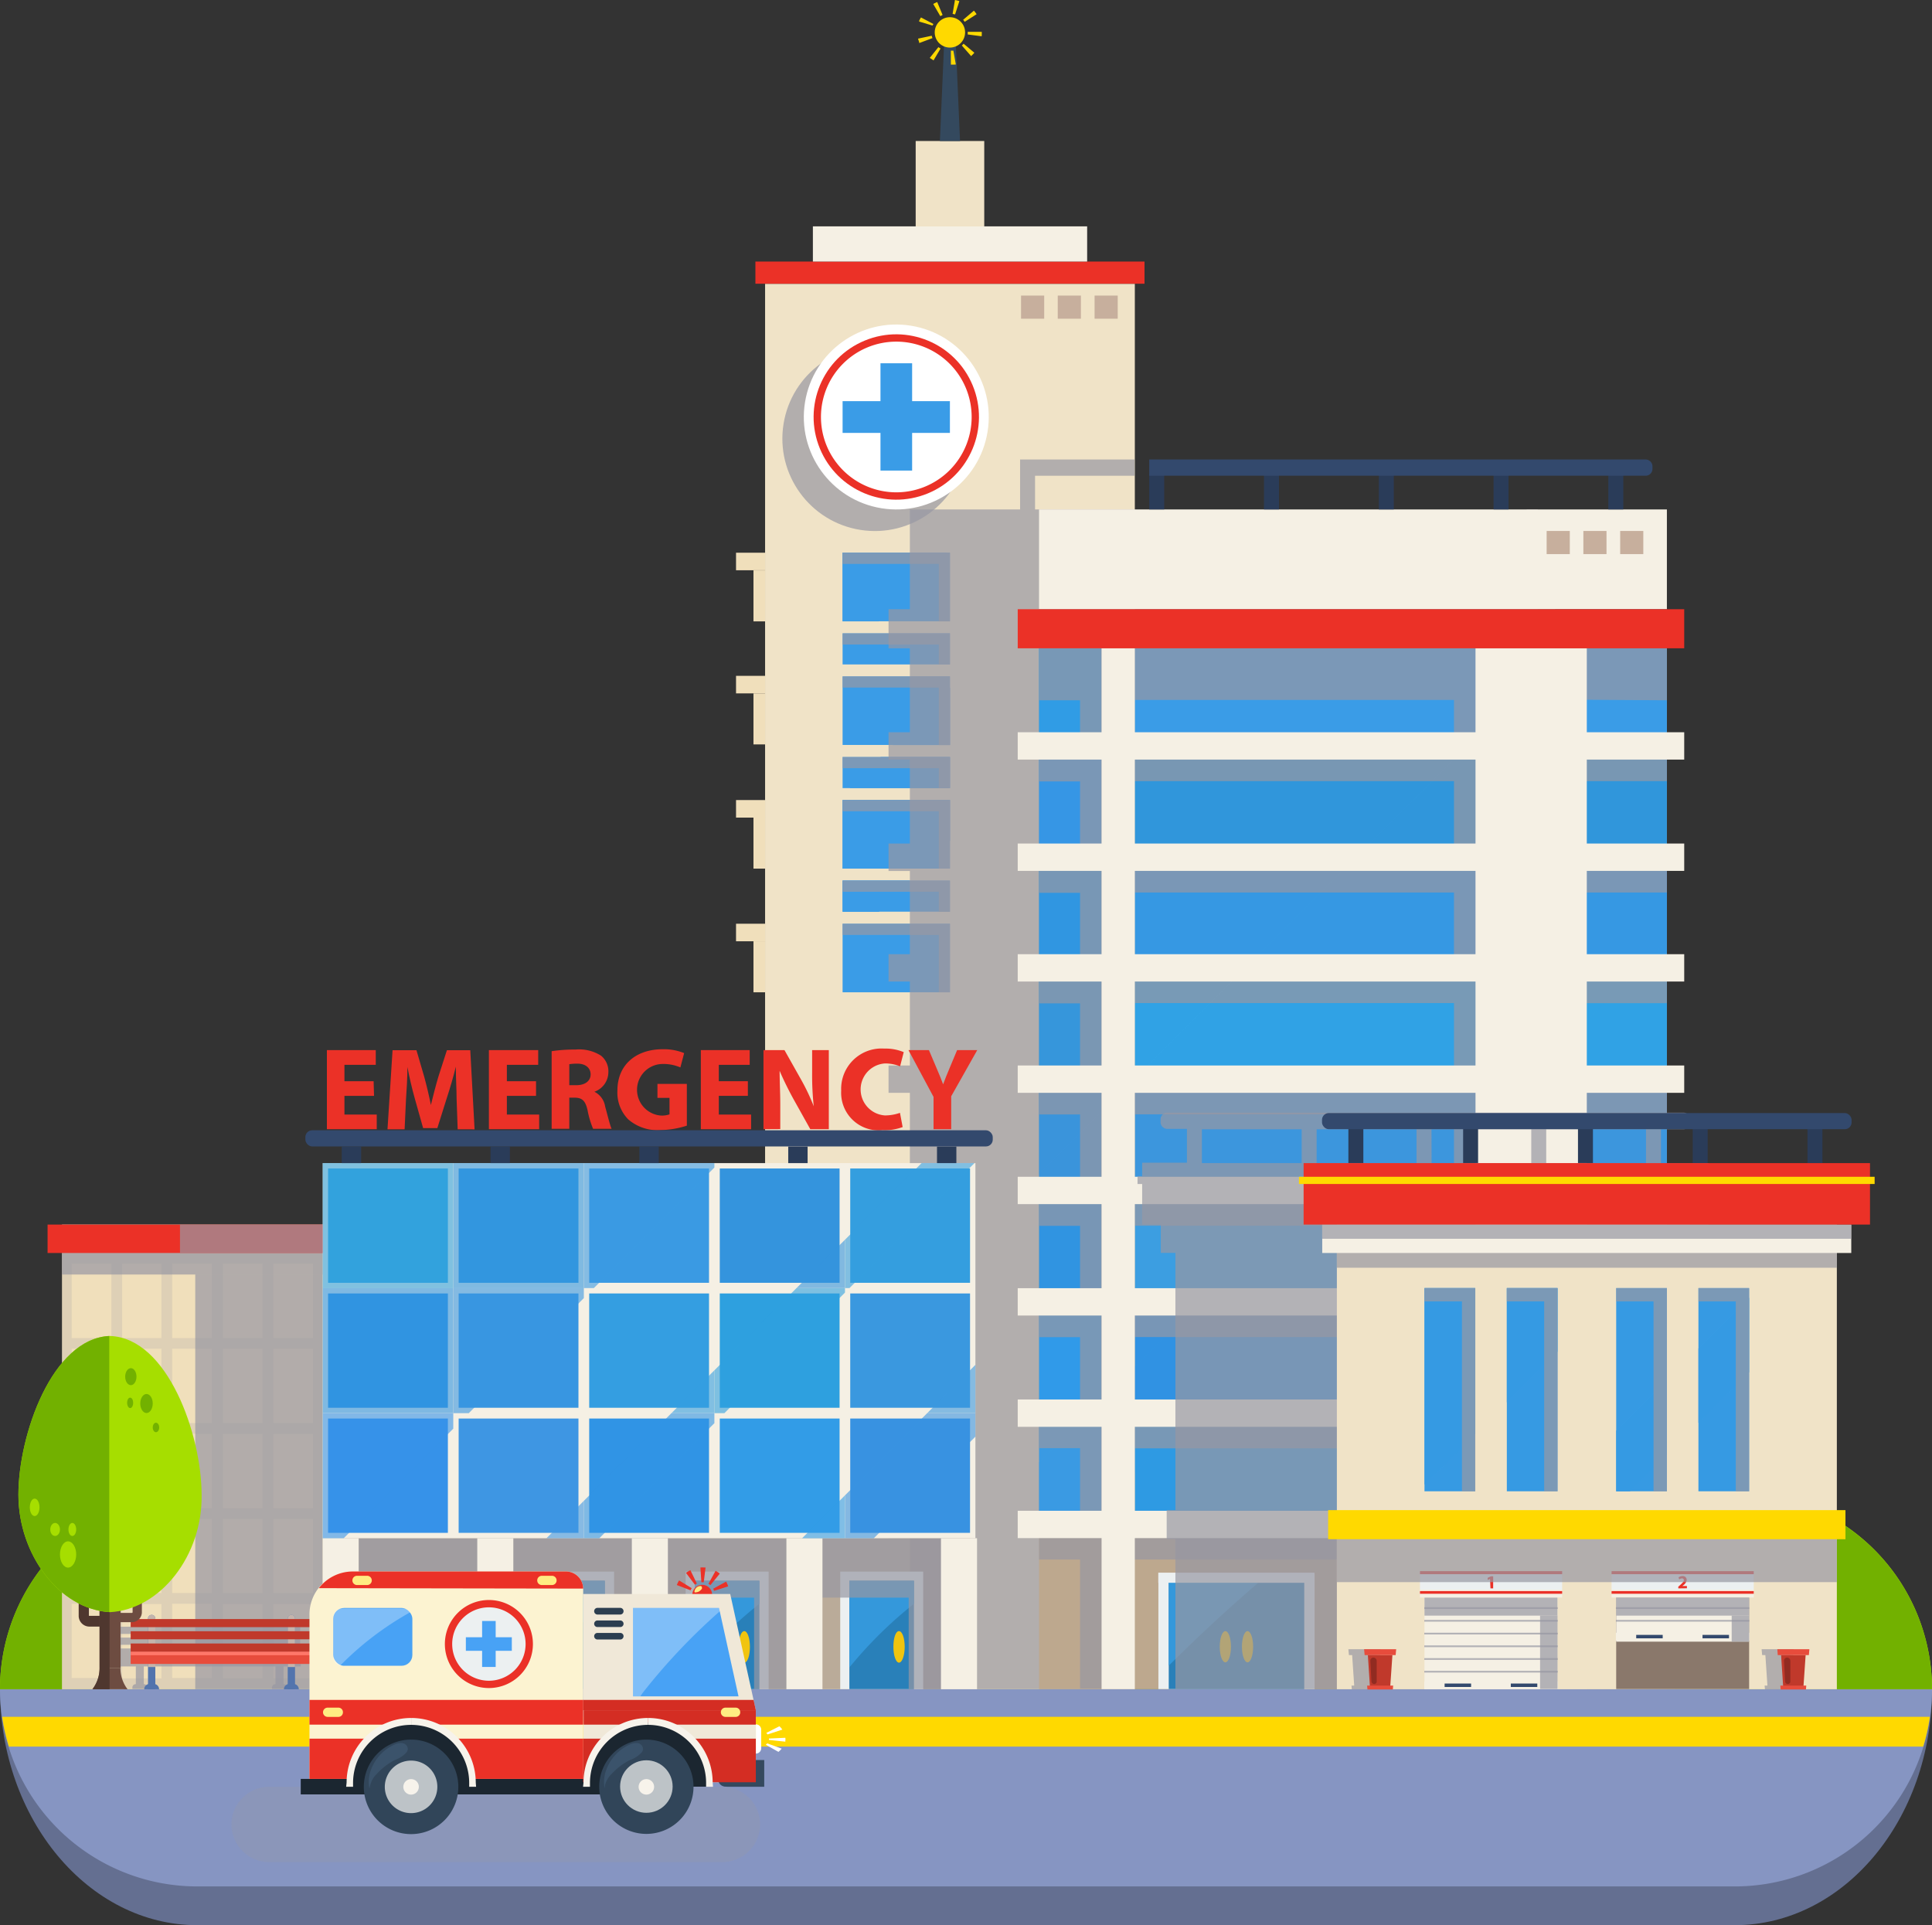 <?xml version="1.0" encoding="UTF-8"?> <svg xmlns="http://www.w3.org/2000/svg" viewBox="0 0 179.49 178.86"><rect x="0" y="0" width="179.49" height="178.86" fill="#333333" stroke="none"/> <defs> <style>.cls-1{isolation:isolate;}.cls-2{fill:#646f91;}.cls-3{fill:#8695c2;}.cls-4{fill:#ffd900;}.cls-5{fill:#a6de00;}.cls-6{fill:#72b100;}.cls-7{fill:#f0e3c7;}.cls-8{fill:#c7af9d;}.cls-9{fill:#eb3127;}.cls-10{fill:#f5f0e4;}.cls-11{fill:#f0dfbb;}.cls-12,.cls-17,.cls-19,.cls-69{fill:#9898a3;}.cls-12,.cls-16,.cls-43,.cls-58{opacity:0.7;}.cls-12,.cls-16,.cls-19,.cls-43,.cls-58,.cls-65,.cls-69{mix-blend-mode:multiply;}.cls-13,.cls-74{fill:#fff;}.cls-14{fill:#3a9ce7;}.cls-15,.cls-40,.cls-57,.cls-60,.cls-74{mix-blend-mode:overlay;}.cls-18{fill:#34495e;}.cls-19{opacity:0.2;}.cls-20{fill:#bda88e;}.cls-21{fill:#ecf0f1;}.cls-22{fill:#2980b9;}.cls-23{fill:#3498db;}.cls-24{fill:#f1c40f;}.cls-25{fill:#3096db;}.cls-26{fill:#3698e3;}.cls-27{fill:#30a2e5;}.cls-28{fill:#3c96dd;}.cls-29{fill:#3c9ee1;}.cls-30{fill:#2e9ae3;}.cls-31{fill:#3092e3;}.cls-32{fill:#309ce5;}.cls-33{fill:#3696e5;}.cls-34{fill:#3096e1;}.cls-35{fill:#3696db;}.cls-36{fill:#3a94db;}.cls-37{fill:#3094e1;}.cls-38{fill:#309ae9;}.cls-39{fill:#3a9ae3;}.cls-40{opacity:0.5;}.cls-41{fill:#2a3c59;}.cls-42{fill:#33496d;}.cls-43{fill:#a3968b;}.cls-44{fill:#3296df;}.cls-45{fill:#3896e1;}.cls-46{fill:#349ee1;}.cls-47{fill:#3494dd;}.cls-48{fill:#2ea0df;}.cls-49{fill:#32a2dd;}.cls-50{fill:#3a98df;}.cls-51{fill:#3892e1;}.cls-52{fill:#349edf;}.cls-53{fill:#3692e9;}.cls-54{fill:#329ce7;}.cls-55{fill:#3e96e3;}.cls-56{fill:#3094e5;}.cls-57{opacity:0.6;}.cls-58{fill:#5e4b45;}.cls-59,.cls-60{fill:#369ae3;}.cls-60{opacity:0.9;}.cls-61{fill:#c0392b;}.cls-62{fill:#912b21;}.cls-63{fill:#e74c3c;}.cls-64{fill:#5274ad;}.cls-65{fill:#c4b4ac;}.cls-66{fill:#ff7769;}.cls-67{fill:#6d4c41;}.cls-68{fill:#4f372f;}.cls-69,.cls-74{opacity:0.3;}.cls-70{fill:#ffec82;}.cls-71{fill:#1b2630;}.cls-72{fill:#f0e8d8;}.cls-73{fill:#48a2f5;}.cls-75{fill:#2c3e50;}.cls-76{fill:#fcf3d1;}.cls-77{fill:#d42d23;}.cls-78{fill:#f7f3eb;}.cls-79{fill:#314559;}.cls-80{fill:#bdc3c7;}.cls-81{fill:#3b536b;}</style> </defs> <title>edis</title> <g class="cls-1"> <g id="Layer_2" data-name="Layer 2"> <g id="Layer_1-2" data-name="Layer 1"> <path class="cls-2" d="M0,156.93C0,169,8.21,178.86,18.33,178.86H161.16c10.13,0,18.33-9.82,18.33-21.93Z"></path> <path class="cls-3" d="M0,156.93a18.33,18.33,0,0,0,18.33,18.33H161.16a18.32,18.32,0,0,0,18.33-18.33Z"></path> <path class="cls-4" d="M178.67,162.27a18.23,18.23,0,0,0,.62-2.77H.2a18.25,18.25,0,0,0,.63,2.77Z"></path> <path class="cls-5" d="M179.49,156.93a18.32,18.32,0,0,0-18.33-18.33H18.33A18.33,18.33,0,0,0,0,156.93Z"></path> <path class="cls-6" d="M166,139.27c4,3.45,2.64,11.87-4.18,11.87H16.27c-6.4,0-8-7.42-4.86-11.18A18.32,18.32,0,0,0,0,156.93H179.49A18.32,18.32,0,0,0,166,139.27Z"></path> <path class="cls-6" d="M53,142.6c0-.42.62-.77,1.39-.77s1.39.35,1.39.77-.62.78-1.39.78S53,143,53,142.6Z"></path> <ellipse class="cls-6" cx="103.51" cy="142.77" rx="2.75" ry="1.52"></ellipse> <path class="cls-6" d="M155.57,153c0-.67,1-1.22,2.2-1.22s2.2.55,2.2,1.22-1,1.22-2.2,1.22S155.57,153.66,155.57,153Z"></path> <path class="cls-6" d="M91.94,153.29c0-.74,1.08-1.34,2.42-1.34s2.41.6,2.41,1.34-1.08,1.34-2.41,1.34S91.94,154,91.94,153.29Z"></path> <path class="cls-6" d="M140.63,151.45c0-.46.68-.84,1.52-.84s1.51.38,1.51.84-.68.84-1.51.84S140.63,151.91,140.63,151.45Z"></path> <ellipse class="cls-6" cx="49.4" cy="146.63" rx="2.04" ry="1.13"></ellipse> <ellipse class="cls-6" cx="110.82" cy="140.75" rx="1.21" ry="0.67"></ellipse> <path class="cls-6" d="M71,149.58c0-.69,1-1.25,2.25-1.25s2.24.56,2.24,1.25-1,1.24-2.24,1.24S71,150.26,71,149.58Z"></path> <path class="cls-6" d="M58.92,152.93c0-.67,1-1.21,2.18-1.21s2.19.54,2.19,1.21-1,1.21-2.19,1.21S58.92,153.6,58.92,152.93Z"></path> <path class="cls-6" d="M133.7,149.24c0-.39.57-.71,1.28-.71s1.29.32,1.29.71-.57.72-1.29.72S133.7,149.64,133.7,149.24Z"></path> <path class="cls-6" d="M102.66,147.11c0-.57.82-1,1.84-1s1.84.45,1.84,1-.83,1-1.84,1S102.66,147.67,102.66,147.11Z"></path> <path class="cls-6" d="M88.05,146.92c0-.32.47-.58,1-.58s1,.26,1,.58-.47.57-1,.57S88.05,147.23,88.05,146.92Z"></path> <path class="cls-6" d="M79.57,147.2c0-.54.79-1,1.78-1s1.78.44,1.78,1-.8,1-1.78,1S79.57,147.75,79.57,147.2Z"></path> <path class="cls-6" d="M71.57,143.29c0-.46.66-.82,1.48-.82s1.48.36,1.48.82-.67.81-1.48.81S71.57,143.74,71.57,143.29Z"></path> <ellipse class="cls-6" cx="10.5" cy="149.41" rx="1.27" ry="0.7"></ellipse> <path class="cls-6" d="M167.12,150.2c0-.39.57-.71,1.28-.71s1.29.32,1.29.71-.58.71-1.29.71S167.12,150.59,167.12,150.2Z"></path> <path class="cls-6" d="M118.52,141.49c0-.3.44-.54,1-.54s1,.24,1,.54-.44.55-1,.55S118.52,141.79,118.52,141.49Z"></path> <path class="cls-6" d="M46.51,142.56c0-.49.72-.9,1.62-.9s1.63.41,1.63.9-.73.9-1.63.9S46.51,143.06,46.51,142.56Z"></path> <path class="cls-6" d="M128,148.54c0-.31.46-.56,1-.56s1,.25,1,.56-.45.56-1,.56S128,148.85,128,148.54Z"></path> <path class="cls-6" d="M140,141.28c0-.41.59-.74,1.33-.74s1.33.33,1.33.74-.6.74-1.33.74S140,141.69,140,141.28Z"></path> <ellipse class="cls-6" cx="23.18" cy="150.21" rx="0.92" ry="0.51"></ellipse> <path class="cls-6" d="M59.86,147.73c0-.26.37-.46.83-.46s.83.2.83.46-.37.46-.83.46S59.86,148,59.86,147.73Z"></path> <path class="cls-6" d="M9.05,142.64c0-.36.52-.65,1.17-.65s1.18.29,1.18.65-.53.65-1.18.65S9.05,143,9.05,142.64Z"></path> <path class="cls-6" d="M37.48,150c0-.66,1-1.19,2.14-1.19s2.15.53,2.15,1.19-1,1.19-2.15,1.19S37.48,150.61,37.48,150Z"></path> <path class="cls-6" d="M32.62,150.87c0-.26.37-.47.83-.47s.84.21.84.47-.38.46-.84.46S32.62,151.12,32.62,150.87Z"></path> <ellipse class="cls-6" cx="145.12" cy="143.43" rx="0.83" ry="0.46"></ellipse> <path class="cls-6" d="M85.66,140.77c0-.31.45-.56,1-.56s1,.25,1,.56-.46.57-1,.57S85.66,141.09,85.66,140.77Z"></path> <path class="cls-6" d="M124.71,150.64c0-.25.37-.46.84-.46s.83.21.83.46-.37.46-.83.46S124.71,150.9,124.71,150.64Z"></path> <path class="cls-6" d="M65,148.37c0-.35.52-.64,1.15-.64s1.16.29,1.16.64-.52.64-1.16.64S65,148.72,65,148.37Z"></path> <path class="cls-6" d="M20.14,144.75c0-1,1.43-1.77,3.19-1.77s3.19.8,3.19,1.77-1.43,1.77-3.19,1.77S20.14,145.73,20.14,144.75Z"></path> <path class="cls-6" d="M158.67,140.32c0-.26.37-.47.83-.47s.84.21.84.47-.38.46-.84.46S158.67,140.57,158.67,140.32Z"></path> <path class="cls-6" d="M34.58,145.56c0-.26.38-.47.84-.47s.83.21.83.47-.37.46-.83.46S34.58,145.81,34.58,145.56Z"></path> <path class="cls-6" d="M82.86,143.63c0-.26.37-.46.83-.46s.83.2.83.46-.37.46-.83.46S82.86,143.88,82.86,143.63Z"></path> <path class="cls-6" d="M109.24,143.87c0-.26.37-.47.83-.47s.83.21.83.47-.37.46-.83.46S109.24,144.12,109.24,143.87Z"></path> <ellipse class="cls-6" cx="167.12" cy="143.73" rx="1.24" ry="0.69"></ellipse> <path class="cls-6" d="M115.46,146.29c0-.7,1-1.27,2.28-1.27s2.28.57,2.28,1.27-1,1.27-2.28,1.27S115.46,147,115.46,146.29Z"></path> <path class="cls-6" d="M106.91,153.77c0-.26.37-.46.83-.46s.83.2.83.46-.37.46-.83.46S106.91,154,106.91,153.77Z"></path> <ellipse class="cls-6" cx="172.84" cy="153.37" rx="0.84" ry="0.47"></ellipse> <path class="cls-6" d="M43.47,140.07c0-.26.38-.48.85-.48s.86.22.86.48-.39.47-.86.47S43.47,140.33,43.47,140.07Z"></path> <path class="cls-6" d="M66.56,152.86c0-.25.37-.46.84-.46s.83.21.83.46-.37.47-.83.47S66.56,153.12,66.56,152.86Z"></path> <path class="cls-6" d="M66.78,145.57c0-.26.37-.46.83-.46s.84.2.84.46-.38.46-.84.46S66.78,145.82,66.78,145.57Z"></path> <path class="cls-6" d="M17.3,148.59c0-.26.38-.47.84-.47s.83.21.83.47-.37.46-.83.46S17.3,148.84,17.3,148.59Z"></path> <path class="cls-6" d="M168.5,147.25c0-.25.37-.46.83-.46s.83.21.83.46-.37.46-.83.46S168.5,147.51,168.5,147.25Z"></path> <path class="cls-6" d="M12.05,153.87c0-.42.62-.76,1.37-.76s1.38.34,1.38.76-.62.77-1.38.77S12.05,154.3,12.05,153.87Z"></path> <ellipse class="cls-6" cx="27.02" cy="140.88" rx="1.42" ry="0.79"></ellipse> <path class="cls-6" d="M176.5,152.22c0-.26.37-.47.83-.47s.84.21.84.47-.38.46-.84.46S176.5,152.47,176.5,152.22Z"></path> <path class="cls-6" d="M49.45,152c0-.25.37-.46.83-.46s.83.21.83.46-.37.46-.83.46S49.45,152.25,49.45,152Z"></path> <path class="cls-6" d="M173.08,149.69c0-.26.37-.47.83-.47s.84.21.84.47-.38.46-.84.46S173.08,149.94,173.08,149.69Z"></path> <path class="cls-6" d="M163.42,141.22c0-.25.37-.46.83-.46s.83.21.83.46-.37.46-.83.46S163.42,141.48,163.42,141.22Z"></path> <path class="cls-6" d="M114,142.66c0-.26.38-.46.84-.46s.83.2.83.46-.37.46-.83.46S114,142.92,114,142.66Z"></path> <path class="cls-6" d="M77.8,143.33c0-.25.37-.46.83-.46s.84.21.84.46-.38.46-.84.46S77.8,143.59,77.8,143.33Z"></path> <rect class="cls-7" x="71.08" y="26.37" width="34.35" height="130.57"></rect> <rect class="cls-8" x="94.86" y="27.46" width="2.15" height="2.15"></rect> <rect class="cls-8" x="98.27" y="27.46" width="2.15" height="2.15"></rect> <rect class="cls-8" x="101.69" y="27.46" width="2.15" height="2.15"></rect> <rect class="cls-9" x="70.18" y="24.3" width="36.15" height="2.06"></rect> <rect class="cls-10" x="75.52" y="21.03" width="25.48" height="3.27"></rect> <rect class="cls-7" x="85.07" y="13.1" width="6.37" height="7.94"></rect> <rect class="cls-11" x="68.38" y="51.35" width="2.7" height="1.63"></rect> <rect class="cls-11" x="70" y="52.99" width="1.08" height="4.74"></rect> <rect class="cls-11" x="68.38" y="62.79" width="2.7" height="1.63"></rect> <rect class="cls-11" x="70" y="64.42" width="1.08" height="4.74"></rect> <rect class="cls-11" x="68.38" y="74.33" width="2.7" height="1.63"></rect> <rect class="cls-11" x="70" y="75.96" width="1.08" height="4.74"></rect> <rect class="cls-11" x="68.38" y="85.82" width="2.7" height="1.63"></rect> <rect class="cls-11" x="70" y="87.45" width="1.08" height="4.74"></rect> <circle class="cls-12" cx="81.27" cy="40.74" r="8.59" transform="translate(28.35 114.66) rotate(-81.02)"></circle> <circle class="cls-13" cx="83.27" cy="38.74" r="8.59" transform="translate(31.66 114.71) rotate(-80.76)"></circle> <circle class="cls-9" cx="83.27" cy="38.74" r="7.68" transform="translate(-8.48 34.64) rotate(-22.39)"></circle> <path class="cls-13" d="M90.27,38.74a7,7,0,1,1-7-7A7,7,0,0,1,90.27,38.74Z"></path> <rect class="cls-14" x="78.28" y="37.27" width="9.97" height="2.95"></rect> <rect class="cls-14" x="81.8" y="33.75" width="2.94" height="9.97"></rect> <rect class="cls-14" x="78.28" y="51.35" width="9.97" height="6.37"></rect> <rect class="cls-14" x="78.28" y="58.84" width="9.97" height="2.89"></rect> <rect class="cls-14" x="78.28" y="62.84" width="9.97" height="6.37"></rect> <rect class="cls-14" x="78.28" y="70.33" width="9.97" height="2.89"></rect> <rect class="cls-14" x="78.28" y="74.33" width="9.97" height="6.37"></rect> <rect class="cls-14" x="78.28" y="81.81" width="9.97" height="2.89"></rect> <rect class="cls-14" x="78.28" y="85.82" width="9.97" height="6.37"></rect> <g class="cls-15"> <path class="cls-14" d="M88,51.35H78.28v6.38h3.35Z"></path> <polygon class="cls-14" points="82.94 69.22 88.26 69.22 88.26 63.9 82.94 69.22"></polygon> <polygon class="cls-14" points="78.93 73.22 88.26 73.22 88.26 70.33 81.83 70.33 78.93 73.22"></polygon> <polygon class="cls-14" points="88.26 78.1 88.26 74.33 78.28 74.33 78.28 80.7 85.66 80.7 88.26 78.1"></polygon> <polygon class="cls-14" points="84.55 81.81 78.28 81.81 78.28 84.71 81.65 84.71 84.55 81.81"></polygon> </g> <g class="cls-16"> <polygon class="cls-17" points="78.28 75.37 87.22 75.37 87.22 80.7 88.26 80.7 88.26 74.33 78.28 74.33 78.28 75.37"></polygon> <polygon class="cls-17" points="78.28 86.86 87.22 86.86 87.22 92.19 88.26 92.19 88.26 85.82 78.28 85.82 78.28 86.86"></polygon> <polygon class="cls-17" points="78.28 82.85 87.22 82.85 87.22 84.71 88.26 84.71 88.26 81.81 78.28 81.81 78.28 82.85"></polygon> <polygon class="cls-17" points="78.28 71.37 87.22 71.37 87.22 73.22 88.26 73.22 88.26 70.33 78.28 70.33 78.28 71.37"></polygon> <polygon class="cls-17" points="78.28 51.35 78.28 52.39 87.22 52.39 87.22 57.73 88.26 57.73 88.26 51.35 78.28 51.35"></polygon> <polygon class="cls-17" points="78.28 63.88 87.22 63.88 87.22 69.22 88.26 69.22 88.26 62.84 78.28 62.84 78.28 63.88"></polygon> <polygon class="cls-17" points="78.28 59.88 87.22 59.88 87.22 61.73 88.26 61.73 88.26 58.84 78.28 58.84 78.28 59.88"></polygon> </g> <polygon class="cls-18" points="89.19 13.1 88.78 3.62 87.73 3.62 87.32 13.1 89.19 13.1"></polygon> <path class="cls-4" d="M89.66,3a1.41,1.41,0,1,1-1.4-1.4A1.41,1.41,0,0,1,89.66,3Z"></path> <path class="cls-4" d="M88.34,6l0-1.3a.85.85,0,0,0,.23,0l.23,1.29A3,3,0,0,1,88.34,6Zm-1.61-.39-.35-.23.8-1,.2.13Zm3.51-.38-.88-1a1.29,1.29,0,0,0,.16-.17l1,.84A2.76,2.76,0,0,1,90.24,5.19ZM85.4,4c0-.13-.08-.27-.11-.41l1.27-.27a1.87,1.87,0,0,0,.07.22Zm5.8-.63L89.9,3.2a1,1,0,0,0,0-.24l1.31,0V3A2.93,2.93,0,0,1,91.2,3.38Zm-4.58-1L85.39,2c0-.13.11-.26.17-.38l1.16.61A2,2,0,0,0,86.62,2.39Zm3-.34a1.33,1.33,0,0,0-.14-.19l1-.85a2.6,2.6,0,0,1,.25.33ZM87.36,1.5,86.7.37a3.14,3.14,0,0,1,.37-.18l.5,1.2Zm1.37-.16-.23-.05L88.72,0a3.48,3.48,0,0,1,.41.1Z"></path> <rect class="cls-11" x="5.76" y="113.77" width="84.37" height="43.17"></rect> <path class="cls-19" d="M5.76,156.93H30.08V116.4H5.76ZM25.39,117.4h3.69v6.91H25.39Zm0,7.91h3.69v6.9H25.39Zm0,7.9h3.69v6.91H25.39Zm0,7.91h3.69V148H25.39Zm0,7.91h3.69v6.9H25.39ZM20.71,117.4h3.68v6.91H20.71Zm0,7.91h3.68v6.9H20.71Zm0,7.9h3.68v6.91H20.71Zm0,7.91h3.68V148H20.71Zm0,7.91h3.68v6.9H20.71ZM16,117.4h3.68v6.91H16Zm0,7.91h3.68v6.9H16Zm0,7.9h3.68v6.91H16Zm0,7.91h3.68V148H16ZM16,149h3.68v6.9H16ZM11.35,117.4H15v6.91H11.35Zm0,7.91H15v6.9H11.35Zm0,7.9H15v6.91H11.35Zm0,7.91H15V148H11.35Zm0,7.91H15v6.9H11.35ZM6.66,117.4h3.69v6.91H6.66Zm0,7.91h3.69v6.9H6.66Zm0,7.9h3.69v6.91H6.66Zm0,7.91h3.69V148H6.66ZM10.35,149v6.9H6.66V149Z"></path> <rect class="cls-12" x="5.76" y="115.77" width="84.37" height="2.64"></rect> <rect class="cls-12" x="18.14" y="118.4" width="11.84" height="38.53"></rect> <rect class="cls-9" x="4.42" y="113.77" width="85.71" height="2.64"></rect> <rect class="cls-12" x="16.72" y="113.77" width="13.26" height="2.64"></rect> <polygon class="cls-12" points="142.86 60.23 144.47 60.23 144.47 56.6 142.86 56.6 142.86 47.33 141.83 47.33 141.83 48.79 105.41 48.79 105.41 47.33 96.16 47.33 96.16 44.2 105.41 44.2 105.41 42.69 94.77 42.69 94.77 47.33 84.53 47.33 84.53 56.6 82.55 56.6 82.55 60.23 84.53 60.23 84.53 68.03 82.55 68.03 82.55 70.57 84.53 70.57 84.53 78.37 82.55 78.37 82.55 80.92 84.53 80.92 84.53 88.65 82.55 88.65 82.55 91.19 84.53 91.19 84.53 98.99 82.55 98.99 82.55 101.53 84.53 101.53 84.53 109.33 82.55 109.33 82.55 111.88 84.53 111.88 84.53 119.68 82.55 119.68 82.55 122.22 84.53 122.22 84.53 130.02 82.55 130.02 82.55 132.56 84.53 132.56 84.53 140.36 82.55 140.36 82.55 142.91 84.53 142.91 84.53 156.93 142.86 156.93 142.86 142.91 144.47 142.91 144.47 140.36 142.86 140.36 142.86 132.56 144.47 132.56 144.47 130.02 142.86 130.02 142.86 122.22 144.47 122.22 144.47 119.68 142.86 119.68 142.86 111.88 144.47 111.88 144.47 109.33 142.86 109.33 142.86 101.53 144.47 101.53 144.47 98.99 142.86 98.99 142.86 91.19 144.47 91.19 144.47 88.65 142.86 88.65 142.86 80.92 144.47 80.92 144.47 78.37 142.86 78.37 142.86 70.57 144.47 70.57 144.47 68.03 142.86 68.03 142.86 60.23"></polygon> <rect class="cls-20" x="96.53" y="60.23" width="58.33" height="96.7"></rect> <path class="cls-21" d="M107.62,146.24c0,.07,0,.14,0,.21v10.47h14.51V146.45c0-.07,0-.14,0-.21Z"></path> <path class="cls-22" d="M108.58,146.24c0,.07,0,.14,0,.21v10.47h12.59V146.45a1.48,1.48,0,0,0,0-.21Z"></path> <path class="cls-23" d="M108.58,146.24c0,.07,0,.14,0,.21v8.3c3-3,6.07-5.81,9.25-8.51Z"></path> <rect class="cls-21" x="107.61" y="146.11" width="14.51" height="0.94"></rect> <ellipse class="cls-24" cx="113.84" cy="152.99" rx="0.52" ry="1.45"></ellipse> <ellipse class="cls-24" cx="115.9" cy="152.99" rx="0.52" ry="1.45"></ellipse> <rect class="cls-10" x="96.53" y="47.33" width="58.33" height="9.26"></rect> <rect class="cls-8" x="143.69" y="49.33" width="2.15" height="2.15"></rect> <rect class="cls-8" x="147.1" y="49.33" width="2.15" height="2.15"></rect> <rect class="cls-8" x="150.52" y="49.33" width="2.15" height="2.15"></rect> <rect class="cls-14" x="105.43" y="60.23" width="49.43" height="8.25"></rect> <rect class="cls-25" x="105.43" y="69.79" width="49.43" height="9.24"></rect> <rect class="cls-26" x="105.43" y="80.34" width="49.43" height="8.96"></rect> <rect class="cls-27" x="105.43" y="90.62" width="49.43" height="9.24"></rect> <rect class="cls-28" x="105.43" y="101.17" width="49.43" height="8.68"></rect> <rect class="cls-29" x="105.43" y="111.17" width="49.43" height="8.96"></rect> <rect class="cls-30" x="105.43" y="131.43" width="49.43" height="9.38"></rect> <rect class="cls-31" x="105.43" y="121.44" width="49.43" height="8.68"></rect> <rect class="cls-32" x="96.53" y="60.23" width="5.81" height="8.25"></rect> <rect class="cls-33" x="96.53" y="69.79" width="5.81" height="9.24"></rect> <rect class="cls-34" x="96.53" y="80.34" width="5.81" height="8.96"></rect> <rect class="cls-35" x="96.53" y="90.62" width="5.81" height="9.24"></rect> <rect class="cls-36" x="96.53" y="101.17" width="5.81" height="8.68"></rect> <rect class="cls-37" x="96.53" y="111.17" width="5.81" height="8.96"></rect> <rect class="cls-38" x="96.53" y="121.44" width="5.81" height="8.68"></rect> <rect class="cls-39" x="96.53" y="131.43" width="5.81" height="9.38"></rect> <g class="cls-40"> <polygon class="cls-14" points="145.42 60.23 105.43 60.23 105.43 68.48 137.17 68.48 145.42 60.23"></polygon> <polygon class="cls-25" points="135.86 69.79 105.43 69.79 105.43 79.03 126.62 79.03 135.86 69.79"></polygon> <polygon class="cls-26" points="125.31 80.34 105.43 80.34 105.43 89.31 116.34 89.31 125.31 80.34"></polygon> <path class="cls-26" d="M154.86,87.39v-7h-2.81l-9,9h9.85Z"></path> <polygon class="cls-27" points="115.03 90.62 105.43 90.62 105.43 99.86 105.79 99.86 115.03 90.62"></polygon> <path class="cls-27" d="M151.63,90.62h-9.85l-9.24,9.24h9.84Z"></path> <path class="cls-28" d="M141.07,101.17h-9.84l-8.69,8.69h9.85Z"></path> <polygon class="cls-29" points="131.08 111.17 121.23 111.17 112.27 120.13 122.11 120.13 131.08 111.17"></polygon> <polygon class="cls-30" points="110.81 131.43 105.43 131.43 105.43 136.81 110.81 131.43"></polygon> <polygon class="cls-31" points="120.8 121.44 110.96 121.44 105.43 126.97 105.43 130.12 112.12 130.12 120.8 121.44"></polygon> <rect class="cls-32" x="96.53" y="60.23" width="5.81" height="8.25"></rect> <rect class="cls-33" x="96.53" y="69.79" width="5.81" height="9.24"></rect> <rect class="cls-34" x="96.53" y="80.34" width="5.81" height="8.96"></rect> <rect class="cls-35" x="96.53" y="90.62" width="5.81" height="9.24"></rect> <polygon class="cls-36" points="102.34 103.31 102.34 101.17 96.53 101.17 96.53 109.12 102.34 103.31"></polygon> <polygon class="cls-39" points="102.34 139.9 102.34 131.43 100.97 131.43 96.53 135.87 96.53 140.82 101.43 140.82 102.34 139.9"></polygon> </g> <path class="cls-12" d="M154.86,65.06V56.6H96.53v8.46h3.81v5H96.53v2.54h3.81v7.8H96.53v2.55h3.81v7.73H96.53v2.54h3.81V101H96.53v2.54h3.81v7.8H96.53v2.55h3.81v7.8H96.53v2.54h3.81V132H96.53v2.54h3.81v7.8H96.53v2.55h3.81v12h3.09v-12h31.65v12h10.34v-12h9.05v-2.55h-9.05v-7.8h9.05V132h-9.05v-7.8h9.44v-2.54h-9.44v-7.8h9.44v-2.55h-9.44v-7.8h9.44V101h-9.44v-7.8h9.44V90.65h-9.44V82.92h9.44V80.37h-9.44v-7.8h9.44V70h-9.44v-5Zm-19.78,77.3H103.43v-7.8h31.65Zm0-10.34H103.43v-7.8h31.65Zm0-10.34H103.43v-7.8h31.65Zm0-10.35H103.43v-7.8h31.65Zm0-10.34H103.43v-7.8h31.65Zm0-10.34H103.43V82.92h31.65Zm0-10.28H103.43v-7.8h31.65Zm0-10.34H103.43v-5h31.65Z"></path> <rect class="cls-10" x="102.34" y="60.23" width="3.09" height="96.7"></rect> <rect class="cls-10" x="137.08" y="60.23" width="10.34" height="96.7" transform="translate(284.5 217.16) rotate(180)"></rect> <rect class="cls-9" x="94.55" y="56.6" width="61.92" height="3.63"></rect> <rect class="cls-10" x="94.55" y="88.65" width="61.92" height="2.54"></rect> <rect class="cls-10" x="94.55" y="98.99" width="61.92" height="2.54"></rect> <rect class="cls-10" x="94.55" y="109.33" width="61.92" height="2.54"></rect> <rect class="cls-10" x="94.55" y="119.68" width="61.92" height="2.54"></rect> <rect class="cls-10" x="94.55" y="68.03" width="61.92" height="2.54"></rect> <rect class="cls-10" x="94.55" y="78.37" width="61.92" height="2.54"></rect> <rect class="cls-10" x="94.55" y="130.02" width="61.92" height="2.54"></rect> <rect class="cls-10" x="94.55" y="140.36" width="61.92" height="2.54"></rect> <rect class="cls-41" x="117.43" y="44" width="1.39" height="3.33"></rect> <rect class="cls-41" x="128.1" y="44" width="1.39" height="3.33"></rect> <rect class="cls-41" x="106.77" y="44" width="1.39" height="3.33"></rect> <rect class="cls-41" x="138.76" y="44" width="1.39" height="3.33"></rect> <rect class="cls-41" x="149.42" y="44" width="1.39" height="3.33"></rect> <path class="cls-42" d="M152.88,42.69H106.77V44.2h46.11a.64.64,0,0,0,.64-.63v-.25A.64.64,0,0,0,152.88,42.69Z"></path> <rect class="cls-43" x="31.93" y="140.36" width="58.2" height="16.57"></rect> <rect class="cls-21" x="34.98" y="146.01" width="7.71" height="10.92"></rect> <rect class="cls-22" x="35.83" y="146.85" width="6" height="10.08"></rect> <path class="cls-23" d="M41.83,149v-2.13h-6v8.05A39.11,39.11,0,0,1,41.83,149Z"></path> <path class="cls-24" d="M39.9,153c0,.81.24,1.47.53,1.47s.53-.66.53-1.47-.24-1.46-.53-1.46S39.9,152.15,39.9,153Z"></path> <rect class="cls-21" x="49.34" y="146.01" width="7.71" height="10.92"></rect> <rect class="cls-22" x="50.19" y="146.85" width="6" height="10.08"></rect> <path class="cls-23" d="M56.19,149v-2.13h-6v8.05A39.11,39.11,0,0,1,56.19,149Z"></path> <path class="cls-24" d="M54.26,153c0,.81.23,1.47.53,1.47s.53-.66.53-1.47-.24-1.46-.53-1.46S54.26,152.15,54.26,153Z"></path> <rect class="cls-21" x="63.7" y="146.01" width="7.71" height="10.92"></rect> <rect class="cls-22" x="64.55" y="146.85" width="6" height="10.08"></rect> <path class="cls-23" d="M70.55,149v-2.13h-6v8.05A39.11,39.11,0,0,1,70.55,149Z"></path> <path class="cls-24" d="M68.62,153c0,.81.23,1.47.53,1.47s.52-.66.52-1.47-.23-1.46-.52-1.46S68.62,152.15,68.62,153Z"></path> <rect class="cls-21" x="78.06" y="146.01" width="7.71" height="10.92"></rect> <rect class="cls-22" x="78.91" y="146.85" width="6" height="10.08"></rect> <path class="cls-23" d="M84.91,149v-2.13h-6v8.05A39.11,39.11,0,0,1,84.91,149Z"></path> <path class="cls-24" d="M83,153c0,.81.23,1.47.52,1.47s.53-.66.53-1.47-.23-1.46-.53-1.46S83,152.15,83,153Z"></path> <rect class="cls-10" x="29.98" y="142.91" width="3.35" height="14.03"></rect> <polygon class="cls-12" points="84.42 142.91 73.41 142.91 70.06 142.91 59.05 142.91 55.7 142.91 44.69 142.91 41.34 142.91 33.33 142.91 33.33 148.43 41.34 148.43 41.34 156.93 44.69 156.93 44.69 148.43 55.7 148.43 55.7 156.93 59.05 156.93 59.05 148.43 70.06 148.43 70.06 156.93 73.41 156.93 73.41 148.43 84.42 148.43 84.42 156.93 87.76 156.93 87.76 142.91 84.42 142.91"></polygon> <rect class="cls-10" x="44.34" y="142.91" width="3.35" height="14.03"></rect> <rect class="cls-10" x="58.7" y="142.91" width="3.35" height="14.03"></rect> <rect class="cls-10" x="73.06" y="142.91" width="3.35" height="14.03"></rect> <rect class="cls-10" x="87.42" y="142.91" width="3.35" height="14.03"></rect> <polygon class="cls-10" points="78.5 108.06 66.37 108.06 54.24 108.06 42.11 108.06 29.98 108.06 29.98 119.67 29.98 131.29 29.98 142.91 42.11 142.91 54.24 142.91 66.37 142.91 78.5 142.91 90.62 142.91 90.62 131.29 90.62 119.67 90.62 108.06 78.5 108.06"></polygon> <rect class="cls-39" x="54.74" y="108.56" width="11.13" height="10.62"></rect> <rect class="cls-44" x="42.61" y="108.56" width="11.13" height="10.62"></rect> <rect class="cls-37" x="30.48" y="120.17" width="11.13" height="10.62"></rect> <rect class="cls-45" x="42.61" y="120.17" width="11.13" height="10.62"></rect> <rect class="cls-46" x="54.74" y="120.17" width="11.13" height="10.62"></rect> <rect class="cls-47" x="66.87" y="108.56" width="11.13" height="10.62"></rect> <rect class="cls-48" x="66.87" y="120.17" width="11.13" height="10.62"></rect> <rect class="cls-49" x="30.48" y="108.56" width="11.13" height="10.62"></rect> <rect class="cls-50" x="78.99" y="120.17" width="11.13" height="10.62"></rect> <rect class="cls-51" x="78.99" y="131.79" width="11.13" height="10.62"></rect> <rect class="cls-52" x="78.99" y="108.56" width="11.13" height="10.62"></rect> <rect class="cls-53" x="30.48" y="131.79" width="11.13" height="10.62"></rect> <rect class="cls-54" x="66.87" y="131.79" width="11.13" height="10.62"></rect> <rect class="cls-55" x="42.61" y="131.79" width="11.13" height="10.62"></rect> <rect class="cls-56" x="54.74" y="131.79" width="11.13" height="10.62"></rect> <g class="cls-57"> <polygon class="cls-39" points="66.37 108.47 66.37 108.06 54.24 108.06 54.24 119.67 55.17 119.67 66.37 108.47"></polygon> <rect class="cls-44" x="42.11" y="108.06" width="12.13" height="11.62"></rect> <rect class="cls-37" x="29.98" y="119.67" width="12.13" height="11.62"></rect> <polygon class="cls-45" points="54.24 120.6 54.24 119.67 42.11 119.67 42.11 131.29 43.55 131.29 54.24 120.6"></polygon> <polygon class="cls-46" points="62.38 131.29 66.37 131.29 66.37 127.31 62.38 131.29"></polygon> <polygon class="cls-47" points="74 119.67 78.5 119.67 78.5 115.18 74 119.67"></polygon> <polygon class="cls-48" points="78.5 120.09 78.5 119.67 74 119.67 66.37 127.31 66.37 131.29 67.3 131.29 78.5 120.09"></polygon> <rect class="cls-49" x="29.98" y="108.06" width="12.13" height="11.62"></rect> <polygon class="cls-50" points="86.14 131.29 90.62 131.29 90.62 126.8 86.14 131.29"></polygon> <polygon class="cls-51" points="90.62 133.47 90.62 131.29 86.14 131.29 78.5 138.93 78.5 142.91 81.18 142.91 90.62 133.47"></polygon> <polygon class="cls-52" points="90.53 108.06 85.62 108.06 78.5 115.18 78.5 119.67 78.92 119.67 90.53 108.06"></polygon> <polygon class="cls-53" points="42.11 132.73 42.11 131.29 29.98 131.29 29.98 142.91 31.93 142.91 42.11 132.73"></polygon> <polygon class="cls-54" points="74.52 142.91 78.5 142.91 78.5 138.93 74.52 142.91"></polygon> <polygon class="cls-55" points="50.77 142.91 54.24 142.91 54.24 139.44 50.77 142.91"></polygon> <polygon class="cls-56" points="66.37 132.22 66.37 131.29 62.38 131.29 54.24 139.44 54.24 142.91 55.68 142.91 66.37 132.22"></polygon> </g> <path class="cls-9" d="M34.75,101.81H32v1.74h3v1.36H30.37V97.56h4.54v1.37H32v1.52h2.71Z"></path> <path class="cls-9" d="M42.42,102.1c0-.88-.07-1.95-.07-3h0c-.23.94-.54,2-.82,2.85l-.9,2.86H39.31L38.52,102c-.24-.86-.49-1.91-.67-2.87h0c0,1-.07,2.13-.13,3l-.13,2.79H36l.47-7.35h2.22l.72,2.46c.23.85.45,1.76.62,2.63h0c.21-.86.46-1.83.7-2.64l.79-2.45h2.17l.4,7.35H42.52Z"></path> <path class="cls-9" d="M49.8,101.81H47.09v1.74h3v1.36H45.42V97.56H50v1.37H47.09v1.52H49.8Z"></path> <path class="cls-9" d="M51.25,97.66a14.24,14.24,0,0,1,2.21-.15,3.79,3.79,0,0,1,2.38.57,1.87,1.87,0,0,1,.68,1.54,1.94,1.94,0,0,1-1.3,1.81v0a1.84,1.84,0,0,1,1,1.37c.23.83.46,1.79.6,2.07H55.1a8.32,8.32,0,0,1-.51-1.71c-.2-.91-.52-1.17-1.19-1.18h-.51v2.89H51.25Zm1.64,3.16h.66c.83,0,1.32-.41,1.32-1s-.46-1-1.22-1a4.57,4.57,0,0,0-.76.05Z"></path> <path class="cls-9" d="M63.81,104.58a8.35,8.35,0,0,1-2.45.41,4.13,4.13,0,0,1-3-1,3.54,3.54,0,0,1-1-2.67c0-2.45,1.79-3.84,4.2-3.84a5,5,0,0,1,2,.36l-.35,1.33a4,4,0,0,0-1.71-.32,2.4,2.4,0,0,0-.12,4.79,2.14,2.14,0,0,0,.82-.11V102H61.08v-1.3h2.73Z"></path> <path class="cls-9" d="M69.48,101.81h-2.7v1.74h3v1.36H65.11V97.56h4.54v1.37H66.78v1.52h2.7Z"></path> <path class="cls-9" d="M70.93,104.91V97.56h1.95l1.52,2.7a19.38,19.38,0,0,1,1.2,2.52h0a27.09,27.09,0,0,1-.15-3.07V97.56H77v7.35H75.28l-1.58-2.83c-.43-.79-.91-1.74-1.27-2.6h0c0,1,.06,2,.06,3.21v2.21Z"></path> <path class="cls-9" d="M83.86,104.71A4.83,4.83,0,0,1,82,105a3.49,3.49,0,0,1-3.85-3.67,3.75,3.75,0,0,1,4-3.91,4.39,4.39,0,0,1,1.81.33l-.34,1.32a3.65,3.65,0,0,0-1.4-.27,2.42,2.42,0,0,0,0,4.83,4.23,4.23,0,0,0,1.39-.24Z"></path> <path class="cls-9" d="M86.73,104.91v-3L84.4,97.56h1.9l.75,1.77c.23.53.39.93.57,1.41h0c.17-.46.34-.89.56-1.41l.74-1.77h1.87l-2.42,4.29v3.06Z"></path> <rect class="cls-41" x="31.75" y="106.52" width="1.8" height="1.54"></rect> <rect class="cls-41" x="45.57" y="106.52" width="1.8" height="1.54"></rect> <rect class="cls-41" x="59.4" y="106.52" width="1.8" height="1.54"></rect> <rect class="cls-41" x="73.23" y="106.52" width="1.8" height="1.54"></rect> <rect class="cls-41" x="87.05" y="106.52" width="1.8" height="1.54"></rect> <rect class="cls-42" x="28.37" y="105.01" width="63.86" height="1.5" rx="0.63" ry="0.63"></rect> <path class="cls-12" d="M159.16,109.33h-.43v-1.27h-4.42v-3.14h2.08a.63.63,0,0,0,.63-.63V104a.63.63,0,0,0-.63-.63H108.45a.63.63,0,0,0-.63.63v.25a.63.63,0,0,0,.63.63h1.82v3.14h-4.16v1.27h-.43V110h.43v3.77h1.73v2.63h1.36v23.9h-.81V143h.81v13.92h46.44V143h.81V140.3h-.81V116.4H157v-2.63h1.73V110h.43Zm-36.84-4.41h9.28v3.14h-9.28Zm10.67,0h9.27v3.14H133Zm19.93,3.14h-9.27v-3.14h9.27Zm-41.26-3.14h9.27v3.14h-9.27Z"></path> <rect class="cls-7" x="124.2" y="113.77" width="46.45" height="43.17"></rect> <rect class="cls-21" x="131.92" y="146.02" width="13.21" height="1.67"></rect> <path class="cls-9" d="M138.43,146.69h0l-.22.1,0-.2.3-.14h.21v1.12h-.25Z"></path> <rect class="cls-9" x="131.92" y="145.97" width="13.21" height="0.28"></rect> <rect class="cls-10" x="131.92" y="147.69" width="13.21" height="0.73"></rect> <rect class="cls-9" x="131.92" y="147.82" width="13.21" height="0.25"></rect> <rect class="cls-10" x="132.34" y="148.43" width="12.35" height="8.49"></rect> <rect class="cls-10" x="132.32" y="156.2" width="12.4" height="0.73"></rect> <rect class="cls-12" x="132.32" y="155.23" width="12.4" height="0.16"></rect> <rect class="cls-12" x="132.32" y="154.05" width="12.4" height="0.16"></rect> <rect class="cls-12" x="132.32" y="152.87" width="12.4" height="0.16"></rect> <rect class="cls-12" x="132.32" y="151.69" width="12.4" height="0.16"></rect> <rect class="cls-12" x="132.32" y="150.5" width="12.4" height="0.16"></rect> <rect class="cls-12" x="132.32" y="149.32" width="12.4" height="0.16"></rect> <rect class="cls-12" x="132.34" y="148.43" width="12.35" height="1.67"></rect> <rect class="cls-12" x="143.08" y="150.1" width="1.62" height="6.82"></rect> <rect class="cls-42" x="134.21" y="156.41" width="2.46" height="0.32"></rect> <rect class="cls-42" x="140.36" y="156.41" width="2.46" height="0.32"></rect> <rect class="cls-21" x="149.72" y="146.02" width="13.21" height="1.67"></rect> <path class="cls-9" d="M155.92,147.57v-.16l.15-.13c.24-.22.36-.34.37-.47a.17.17,0,0,0-.19-.17.4.4,0,0,0-.24.1l-.07-.19a.62.62,0,0,1,.37-.12.35.35,0,0,1,.39.35.73.73,0,0,1-.3.49l-.1.08h.42v.21Z"></path> <rect class="cls-9" x="149.72" y="145.97" width="13.21" height="0.28"></rect> <rect class="cls-10" x="149.72" y="147.69" width="13.21" height="0.73"></rect> <rect class="cls-9" x="149.72" y="147.82" width="13.21" height="0.25"></rect> <rect class="cls-58" x="150.15" y="148.43" width="12.35" height="8.49"></rect> <rect class="cls-10" x="150.15" y="148.43" width="12.35" height="4.09"></rect> <rect class="cls-10" x="150.12" y="151.69" width="12.4" height="0.73"></rect> <rect class="cls-12" x="150.12" y="150.5" width="12.4" height="0.16"></rect> <rect class="cls-12" x="150.12" y="149.32" width="12.4" height="0.16"></rect> <rect class="cls-12" x="150.15" y="148.43" width="12.35" height="1.67"></rect> <rect class="cls-12" x="160.88" y="150.1" width="1.62" height="2.42"></rect> <rect class="cls-42" x="152.01" y="151.89" width="2.46" height="0.32"></rect> <rect class="cls-42" x="158.17" y="151.89" width="2.46" height="0.32"></rect> <rect class="cls-12" x="124.2" y="113.77" width="46.45" height="4.01"></rect> <rect class="cls-10" x="122.84" y="113.77" width="49.15" height="2.64"></rect> <rect class="cls-12" x="122.84" y="113.77" width="49.15" height="1.32"></rect> <rect class="cls-9" x="121.11" y="108.06" width="52.62" height="5.71"></rect> <rect class="cls-4" x="120.68" y="109.33" width="53.48" height="0.67"></rect> <rect class="cls-12" x="124.2" y="142.3" width="46.45" height="4.69"></rect> <rect class="cls-4" x="123.39" y="140.3" width="48.06" height="2.7"></rect> <rect class="cls-59" x="132.34" y="119.67" width="4.71" height="18.88"></rect> <rect class="cls-59" x="139.99" y="119.67" width="4.71" height="18.88"></rect> <rect class="cls-59" x="150.15" y="119.67" width="4.71" height="18.88"></rect> <rect class="cls-59" x="157.79" y="119.67" width="4.71" height="18.88"></rect> <polygon class="cls-60" points="137.06 133.22 137.06 119.67 132.34 119.67 132.34 137.93 137.06 133.22"></polygon> <polygon class="cls-60" points="144.7 125.58 144.7 119.67 139.99 119.67 139.99 130.29 144.7 125.58"></polygon> <path class="cls-60" d="M154.86,135.12v-6.91l-4.71,4.71v5.64h1.27Z"></path> <path class="cls-60" d="M162.5,127.49v-6.92l-4.71,4.71v6.91Z"></path> <g class="cls-16"> <polygon class="cls-17" points="139.99 120.91 143.46 120.91 143.46 138.56 144.7 138.56 144.7 119.67 139.99 119.67 139.99 120.91"></polygon> <polygon class="cls-17" points="132.34 120.91 135.82 120.91 135.82 138.56 137.06 138.56 137.06 119.67 132.34 119.67 132.34 120.91"></polygon> <polygon class="cls-17" points="157.79 119.67 157.79 120.91 161.26 120.91 161.26 138.56 162.5 138.56 162.5 119.67 157.79 119.67"></polygon> <polygon class="cls-17" points="150.15 120.91 153.62 120.91 153.62 138.56 154.86 138.56 154.86 119.67 150.15 119.67 150.15 120.91"></polygon> </g> <rect class="cls-41" x="125.27" y="104.72" width="1.39" height="3.33"></rect> <rect class="cls-41" x="135.93" y="104.72" width="1.39" height="3.33"></rect> <rect class="cls-41" x="146.6" y="104.72" width="1.39" height="3.33"></rect> <rect class="cls-41" x="157.26" y="104.72" width="1.39" height="3.33"></rect> <rect class="cls-41" x="167.92" y="104.72" width="1.39" height="3.33"></rect> <rect class="cls-42" x="122.82" y="103.41" width="49.2" height="1.5" rx="0.63" ry="0.63"></rect> <polygon class="cls-12" points="163.71 153.77 164.01 153.77 164.2 156.6 163.94 156.6 163.97 156.96 166.32 156.96 166.36 156.6 166.1 156.6 166.29 153.77 166.59 153.77 166.64 153.22 163.66 153.22 163.71 153.77"></polygon> <polygon class="cls-61" points="167.75 153.77 165.47 153.77 165.66 156.67 167.55 156.67 167.75 153.77"></polygon> <path class="cls-62" d="M166,154h0a.29.29,0,0,0-.26.33l.1,1.87a.27.27,0,0,0,.26.26h0a.24.24,0,0,0,.23-.26l0-1.87A.31.31,0,0,0,166,154Z"></path> <polygon class="cls-63" points="167.81 156.6 165.4 156.6 165.43 156.96 167.78 156.96 167.81 156.6"></polygon> <polygon class="cls-63" points="168.1 153.22 165.12 153.22 165.16 153.77 168.05 153.77 168.1 153.22"></polygon> <polygon class="cls-12" points="125.32 153.77 125.62 153.77 125.81 156.6 125.56 156.6 125.59 156.96 127.94 156.96 127.97 156.6 127.71 156.6 127.9 153.77 128.21 153.77 128.25 153.22 125.27 153.22 125.32 153.77"></polygon> <polygon class="cls-61" points="129.36 153.77 127.08 153.77 127.27 156.67 129.16 156.67 129.36 153.77"></polygon> <path class="cls-62" d="M127.57,154h0a.29.29,0,0,0-.26.33l.1,1.87a.27.27,0,0,0,.26.26h0a.24.24,0,0,0,.23-.26l0-1.87A.31.31,0,0,0,127.57,154Z"></path> <polygon class="cls-63" points="129.43 156.6 127.01 156.6 127.04 156.96 129.4 156.96 129.43 156.6"></polygon> <polygon class="cls-63" points="129.71 153.22 126.73 153.22 126.78 153.77 129.66 153.77 129.71 153.22"></polygon> <path class="cls-12" d="M27.89,151.8v-.67H26.28v0a.32.32,0,0,0-.34-.3h0a.32.32,0,0,0-.34.3v0H13.3v0a.32.32,0,0,0-.34-.3h0a.32.32,0,0,0-.34.3v0H11v.67h1.62v.34H11v.67h1.62v.34H11v.67h0v1h1.62v1.65h0a.3.3,0,0,0-.32.29v.15h1.38v-.15a.31.31,0,0,0-.32-.29h0v-1.65H25.59v1.65h0a.31.31,0,0,0-.32.29v.15h1.39v-.15a.31.31,0,0,0-.32-.29h0v-1.65h1.61v-1h0v-.67H26.28v-.34h1.61v-.67H26.28v-.34Zm-2.3,2h0Zm0-.68H13.3v-.34H25.59Zm0-1H13.3v-.34H25.59Z"></path> <path class="cls-64" d="M14.43,156.94h-.68v-6.57a.34.34,0,0,1,.34-.34h0a.34.34,0,0,1,.34.34Z"></path> <path class="cls-65" d="M14.43,154.88v-4.51a.34.34,0,0,0-.34-.34h0a.34.34,0,0,0-.34.34v4.51Z"></path> <path class="cls-64" d="M14.78,156.94H13.4a.49.49,0,0,1,.5-.49h.39a.49.49,0,0,1,.49.49Z"></path> <path class="cls-64" d="M27.41,156.94h-.68v-6.57a.34.34,0,0,1,.34-.34h0a.34.34,0,0,1,.34.34Z"></path> <path class="cls-65" d="M27.41,154.88v-4.51a.34.34,0,0,0-.34-.34h0a.34.34,0,0,0-.34.34v4.51Z"></path> <path class="cls-64" d="M27.76,156.94H26.38a.49.49,0,0,1,.49-.49h.39a.49.49,0,0,1,.5.49Z"></path> <rect class="cls-63" x="12.14" y="153.45" width="16.89" height="1.14"></rect> <rect class="cls-66" x="12.14" y="153.45" width="16.89" height="0.33"></rect> <rect class="cls-61" x="12.14" y="152.69" width="16.89" height="0.75"></rect> <rect class="cls-61" x="12.14" y="151.55" width="16.89" height="0.75"></rect> <rect class="cls-61" x="12.14" y="150.42" width="16.89" height="0.75"></rect> <path class="cls-67" d="M9.32,149.78v-3.65a.93.93,0,0,1,.93-.93h2a.93.93,0,0,1,.93.93v3.65a.93.93,0,0,1-.93.93h-2A.93.93,0,0,1,9.32,149.78Zm.93-3.73a.08.08,0,0,0-.07.08v3.65a.07.07,0,0,0,.07.07h2a.07.07,0,0,0,.07-.07v-3.65a.08.08,0,0,0-.07-.08Z"></path> <path class="cls-68" d="M7.31,150.12v-4.79a1,1,0,0,1,1-1H10a1,1,0,0,1,1,1v4.79a1,1,0,0,1-1,1H8.33A1,1,0,0,1,7.31,150.12Zm1-4.84a0,0,0,0,0-.05.05v4.79a0,0,0,0,0,.05,0H10a.06.06,0,0,0,.06,0v-4.79a.06.06,0,0,0-.06-.05Z"></path> <path class="cls-67" d="M8.59,156.93A3.2,3.2,0,0,0,9.25,155h1.94a3.2,3.2,0,0,0,.66,1.94Z"></path> <rect class="cls-67" x="9.25" y="138.39" width="1.95" height="16.6"></rect> <path class="cls-68" d="M10.18,138.39H9.25V155a3.2,3.2,0,0,1-.66,1.94h1.59Z"></path> <path class="cls-5" d="M18.73,138.87c0-5.54-3.14-14.57-8.51-14.75-5.37.18-8.51,9.21-8.51,14.75s3.8,10.66,8.51,10.91C14.93,149.53,18.83,144.48,18.73,138.87Z"></path> <path class="cls-6" d="M10.15,124.12c-5.33.27-8.44,9.24-8.44,14.75s3.76,10.6,8.44,10.9Z"></path> <path class="cls-5" d="M6.32,143.2c-.41,0-.75.55-.75,1.22s.34,1.22.75,1.22.76-.55.76-1.22S6.74,143.2,6.32,143.2Z"></path> <path class="cls-5" d="M5.12,141.49c-.25,0-.45.27-.45.61s.2.6.45.6.45-.27.45-.6S5.37,141.49,5.12,141.49Z"></path> <path class="cls-5" d="M6.72,141.49c-.2,0-.36.27-.36.61s.16.6.36.6.36-.27.36-.6S6.92,141.49,6.72,141.49Z"></path> <path class="cls-5" d="M3.22,139.23c-.25,0-.45.36-.45.81s.2.81.45.81.45-.36.45-.81S3.47,139.23,3.22,139.23Z"></path> <path class="cls-6" d="M12.16,128.69c.29,0,.52-.36.52-.79s-.23-.79-.52-.79-.53.35-.53.79S11.87,128.69,12.16,128.69Z"></path> <path class="cls-6" d="M13.61,131.28c.32,0,.58-.4.58-.89s-.26-.88-.58-.88-.58.4-.58.88S13.29,131.28,13.61,131.28Z"></path> <path class="cls-6" d="M12.09,130.82c.16,0,.28-.22.28-.49s-.12-.48-.28-.48-.28.22-.28.48S11.94,130.82,12.09,130.82Z"></path> <ellipse class="cls-6" cx="14.49" cy="132.62" rx="0.3" ry="0.44"></ellipse> <path class="cls-69" d="M67.12,173H25a3.51,3.51,0,0,1-3.5-3.51h0A3.51,3.51,0,0,1,25,166H67.12a3.51,3.51,0,0,1,3.5,3.51h0A3.51,3.51,0,0,1,67.12,173Z"></path> <path class="cls-9" d="M66.34,147.8a1.67,1.67,0,0,0-.08-.2l1.2-.66a2.44,2.44,0,0,1,.19.44Z"></path> <path class="cls-9" d="M64.16,147.75l-1.28-.49a2.44,2.44,0,0,1,.21-.43l1.17.72A1.24,1.24,0,0,0,64.16,147.75Z"></path> <path class="cls-9" d="M66,147.27l-.18-.13.66-1.2a2,2,0,0,1,.39.26Z"></path> <path class="cls-9" d="M64.56,147.23l-.83-1.1a2.5,2.5,0,0,1,.41-.25l.6,1.24Z"></path> <path class="cls-9" d="M65.38,147h-.22l-.09-1.37a2.44,2.44,0,0,1,.38,0h.1Z"></path> <path class="cls-9" d="M66.16,148.16a.92.92,0,1,1-.92-.92A.92.92,0,0,1,66.16,148.16Z"></path> <path class="cls-70" d="M64.54,147.77a.15.15,0,0,0,0,.16.14.14,0,0,0,.14,0,.57.57,0,0,0,.3-.1,1,1,0,0,0,.23-.23.28.28,0,0,0,0-.12.15.15,0,0,0-.07-.12.4.4,0,0,0-.13,0A.55.55,0,0,0,64.54,147.77Z"></path> <polygon class="cls-71" points="65.07 159.16 56.72 158.59 54.17 165.98 60.12 165.99 65.88 165.99 65.07 159.16"></polygon> <polygon class="cls-71" points="44 159.16 34.6 158.59 31.73 165.98 38.43 165.99 44.91 165.99 44 159.16"></polygon> <polygon class="cls-72" points="70.22 158.89 54.17 158.89 54.17 148.09 67.84 148.09 70.22 158.89"></polygon> <polygon class="cls-73" points="58.81 157.6 58.81 149.39 66.8 149.39 68.61 157.6 58.81 157.6"></polygon> <path class="cls-74" d="M60,156.91a56.73,56.73,0,0,1,6.88-7.22l-.07-.3h-8v8.21h.68A7.17,7.17,0,0,1,60,156.91Z"></path> <path class="cls-72" d="M54.17,158.89v6.69h.35a5.6,5.6,0,0,1,11.2,0h4.5v-6.69Z"></path> <path class="cls-18" d="M71,166h-3.4a.88.88,0,0,1-.89-.88v-.71a.89.89,0,0,1,.89-.89H71Z"></path> <path class="cls-18" d="M67.7,163.5h-.32a.65.65,0,0,0-.65.65v1.19a.65.65,0,0,0,.65.64h.32Z"></path> <path class="cls-75" d="M57.62,150H55.51a.31.31,0,0,1-.31-.31h0a.31.31,0,0,1,.31-.31h2.11a.31.31,0,0,1,.31.31h0A.31.31,0,0,1,57.62,150Z"></path> <path class="cls-75" d="M57.62,151.16H55.51a.3.3,0,0,1-.31-.3h0a.31.31,0,0,1,.31-.31h2.11a.31.31,0,0,1,.31.31h0A.3.3,0,0,1,57.62,151.16Z"></path> <path class="cls-75" d="M57.62,152.32H55.51a.31.31,0,0,1-.31-.31h0a.3.3,0,0,1,.31-.3h2.11a.3.3,0,0,1,.31.3h0A.31.31,0,0,1,57.62,152.32Z"></path> <path class="cls-13" d="M70.22,162.92h0V160.2h0a.5.5,0,0,1,.5.51v1.71A.5.5,0,0,1,70.22,162.92Z"></path> <path class="cls-13" d="M71.15,162.1l.13-.13,1.34.49a2.13,2.13,0,0,1-.3.3Z"></path> <path class="cls-13" d="M71.19,161l1.22-.62a1.58,1.58,0,0,1,.27.31l-1.37.45A.81.81,0,0,0,71.19,161Z"></path> <path class="cls-13" d="M71.43,161.65v0a.29.29,0,0,0,0-.13l1.53-.07a.89.89,0,0,1,0,.28.22.22,0,0,1,0,.08Z"></path> <rect class="cls-71" x="27.94" y="165.27" width="31.46" height="1.44"></rect> <path class="cls-76" d="M28.75,150.06v15.21h3.92a5.6,5.6,0,0,1,11.19,0H54.18V147.65A1.61,1.61,0,0,0,52.57,146H32.78A4,4,0,0,0,28.75,150.06Z"></path> <path class="cls-9" d="M49.51,152.74a4.09,4.09,0,1,1-4.09-4.09A4.09,4.09,0,0,1,49.51,152.74Z"></path> <path class="cls-21" d="M48.83,152.74a3.41,3.41,0,1,1-3.41-3.41A3.41,3.41,0,0,1,48.83,152.74Z"></path> <rect class="cls-73" x="43.28" y="152.11" width="4.27" height="1.26"></rect> <rect class="cls-73" x="44.79" y="150.6" width="1.26" height="4.27"></rect> <polygon class="cls-77" points="54.17 157.93 54.17 158.89 70.22 158.89 70.01 157.93 54.17 157.93"></polygon> <path class="cls-77" d="M58.41,160.23a6.47,6.47,0,0,1,3.42,0h8.39v-1.34h-16v1.34Z"></path> <path class="cls-77" d="M54.17,161.53v4.05h.35a6,6,0,0,1,1.66-4.05Z"></path> <path class="cls-77" d="M64.05,161.53a6,6,0,0,1,1.67,4.05h4.5v-4.05Z"></path> <path class="cls-9" d="M42.31,161.53a6,6,0,0,1,1.55,3.74H54.18v-3.74Z"></path> <path class="cls-9" d="M54.18,147.59A1.61,1.61,0,0,0,52.57,146H32.78a4,4,0,0,0-3.16,1.55Z"></path> <path class="cls-9" d="M28.75,157.93v2.3h7.49a6.38,6.38,0,0,1,4,0H54.18v-2.3Z"></path> <path class="cls-9" d="M28.75,161.53v3.74h3.92a6,6,0,0,1,1.56-3.74Z"></path> <path class="cls-78" d="M54.17,166h.64v-.35a5.4,5.4,0,0,1,5.4-5.4v-.64a6,6,0,0,0-6,6Z"></path> <path class="cls-78" d="M44.23,166h-.64v-.35a5.4,5.4,0,0,0-5.39-5.4v-.64a6,6,0,0,1,6,6Z"></path> <path class="cls-78" d="M32.16,166h.64v-.35a5.4,5.4,0,0,1,5.4-5.4v-.64a6,6,0,0,0-6,6Z"></path> <path class="cls-79" d="M64.43,166a4.38,4.38,0,1,1-4.38-4.38A4.38,4.38,0,0,1,64.43,166Z"></path> <circle class="cls-80" cx="60.05" cy="165.98" r="2.44"></circle> <path class="cls-78" d="M60.77,166a.72.72,0,1,1-.72-.71A.72.72,0,0,1,60.77,166Z"></path> <path class="cls-81" d="M56.17,166.15a3.23,3.23,0,0,1,.16-1.74,4.12,4.12,0,0,1,2.15-2.32,1.34,1.34,0,0,1,.78-.14.57.57,0,0,1,.48.55.49.49,0,0,1-.12.3,2.61,2.61,0,0,1-1.1.72,6.12,6.12,0,0,0-1.7,1.29,2.23,2.23,0,0,0-.6,1Z"></path> <path class="cls-79" d="M42.58,166a4.39,4.39,0,1,1-4.38-4.38A4.38,4.38,0,0,1,42.58,166Z"></path> <path class="cls-80" d="M40.63,166a2.44,2.44,0,1,1-2.43-2.43A2.43,2.43,0,0,1,40.63,166Z"></path> <path class="cls-78" d="M38.91,166a.72.72,0,1,1-.71-.71A.71.71,0,0,1,38.91,166Z"></path> <path class="cls-81" d="M34.32,166.15a3.13,3.13,0,0,1,.15-1.74,4.13,4.13,0,0,1,2.16-2.32,1.3,1.3,0,0,1,.77-.14.57.57,0,0,1,.49.55.66.66,0,0,1-.12.3,2.67,2.67,0,0,1-1.1.72A6,6,0,0,0,35,164.81a2.21,2.21,0,0,0-.59,1Z"></path> <path class="cls-70" d="M31.44,159.51h-1a.43.43,0,0,1-.43-.43h0a.43.43,0,0,1,.43-.43h1a.42.42,0,0,1,.42.43h0A.42.42,0,0,1,31.44,159.51Z"></path> <path class="cls-70" d="M34.11,147.26h-.94a.43.43,0,0,1-.43-.43h0a.43.43,0,0,1,.43-.43h.94a.43.43,0,0,1,.43.43h0A.43.43,0,0,1,34.11,147.26Z"></path> <path class="cls-70" d="M51.28,147.26h-.94a.43.43,0,0,1-.43-.43h0a.43.43,0,0,1,.43-.43h.94a.43.43,0,0,1,.43.43h0A.43.43,0,0,1,51.28,147.26Z"></path> <path class="cls-70" d="M68.35,159.51H67.4a.43.43,0,0,1-.43-.43h0a.43.43,0,0,1,.43-.43h.95a.42.42,0,0,1,.42.43h0A.42.42,0,0,1,68.35,159.51Z"></path> <rect class="cls-73" x="30.96" y="149.39" width="7.35" height="5.37" rx="1" ry="1"></rect> <path class="cls-74" d="M31.62,154.73l0,0a28.72,28.72,0,0,1,6.49-4.94.78.78,0,0,0-.65-.35H31.77a.8.8,0,0,0-.81.8V154A.8.8,0,0,0,31.62,154.73Z"></path> <path class="cls-78" d="M66.24,166H65.6v-.35a5.4,5.4,0,0,0-5.39-5.4v-.64a6,6,0,0,1,6,6Z"></path> </g> </g> </g> </svg> 